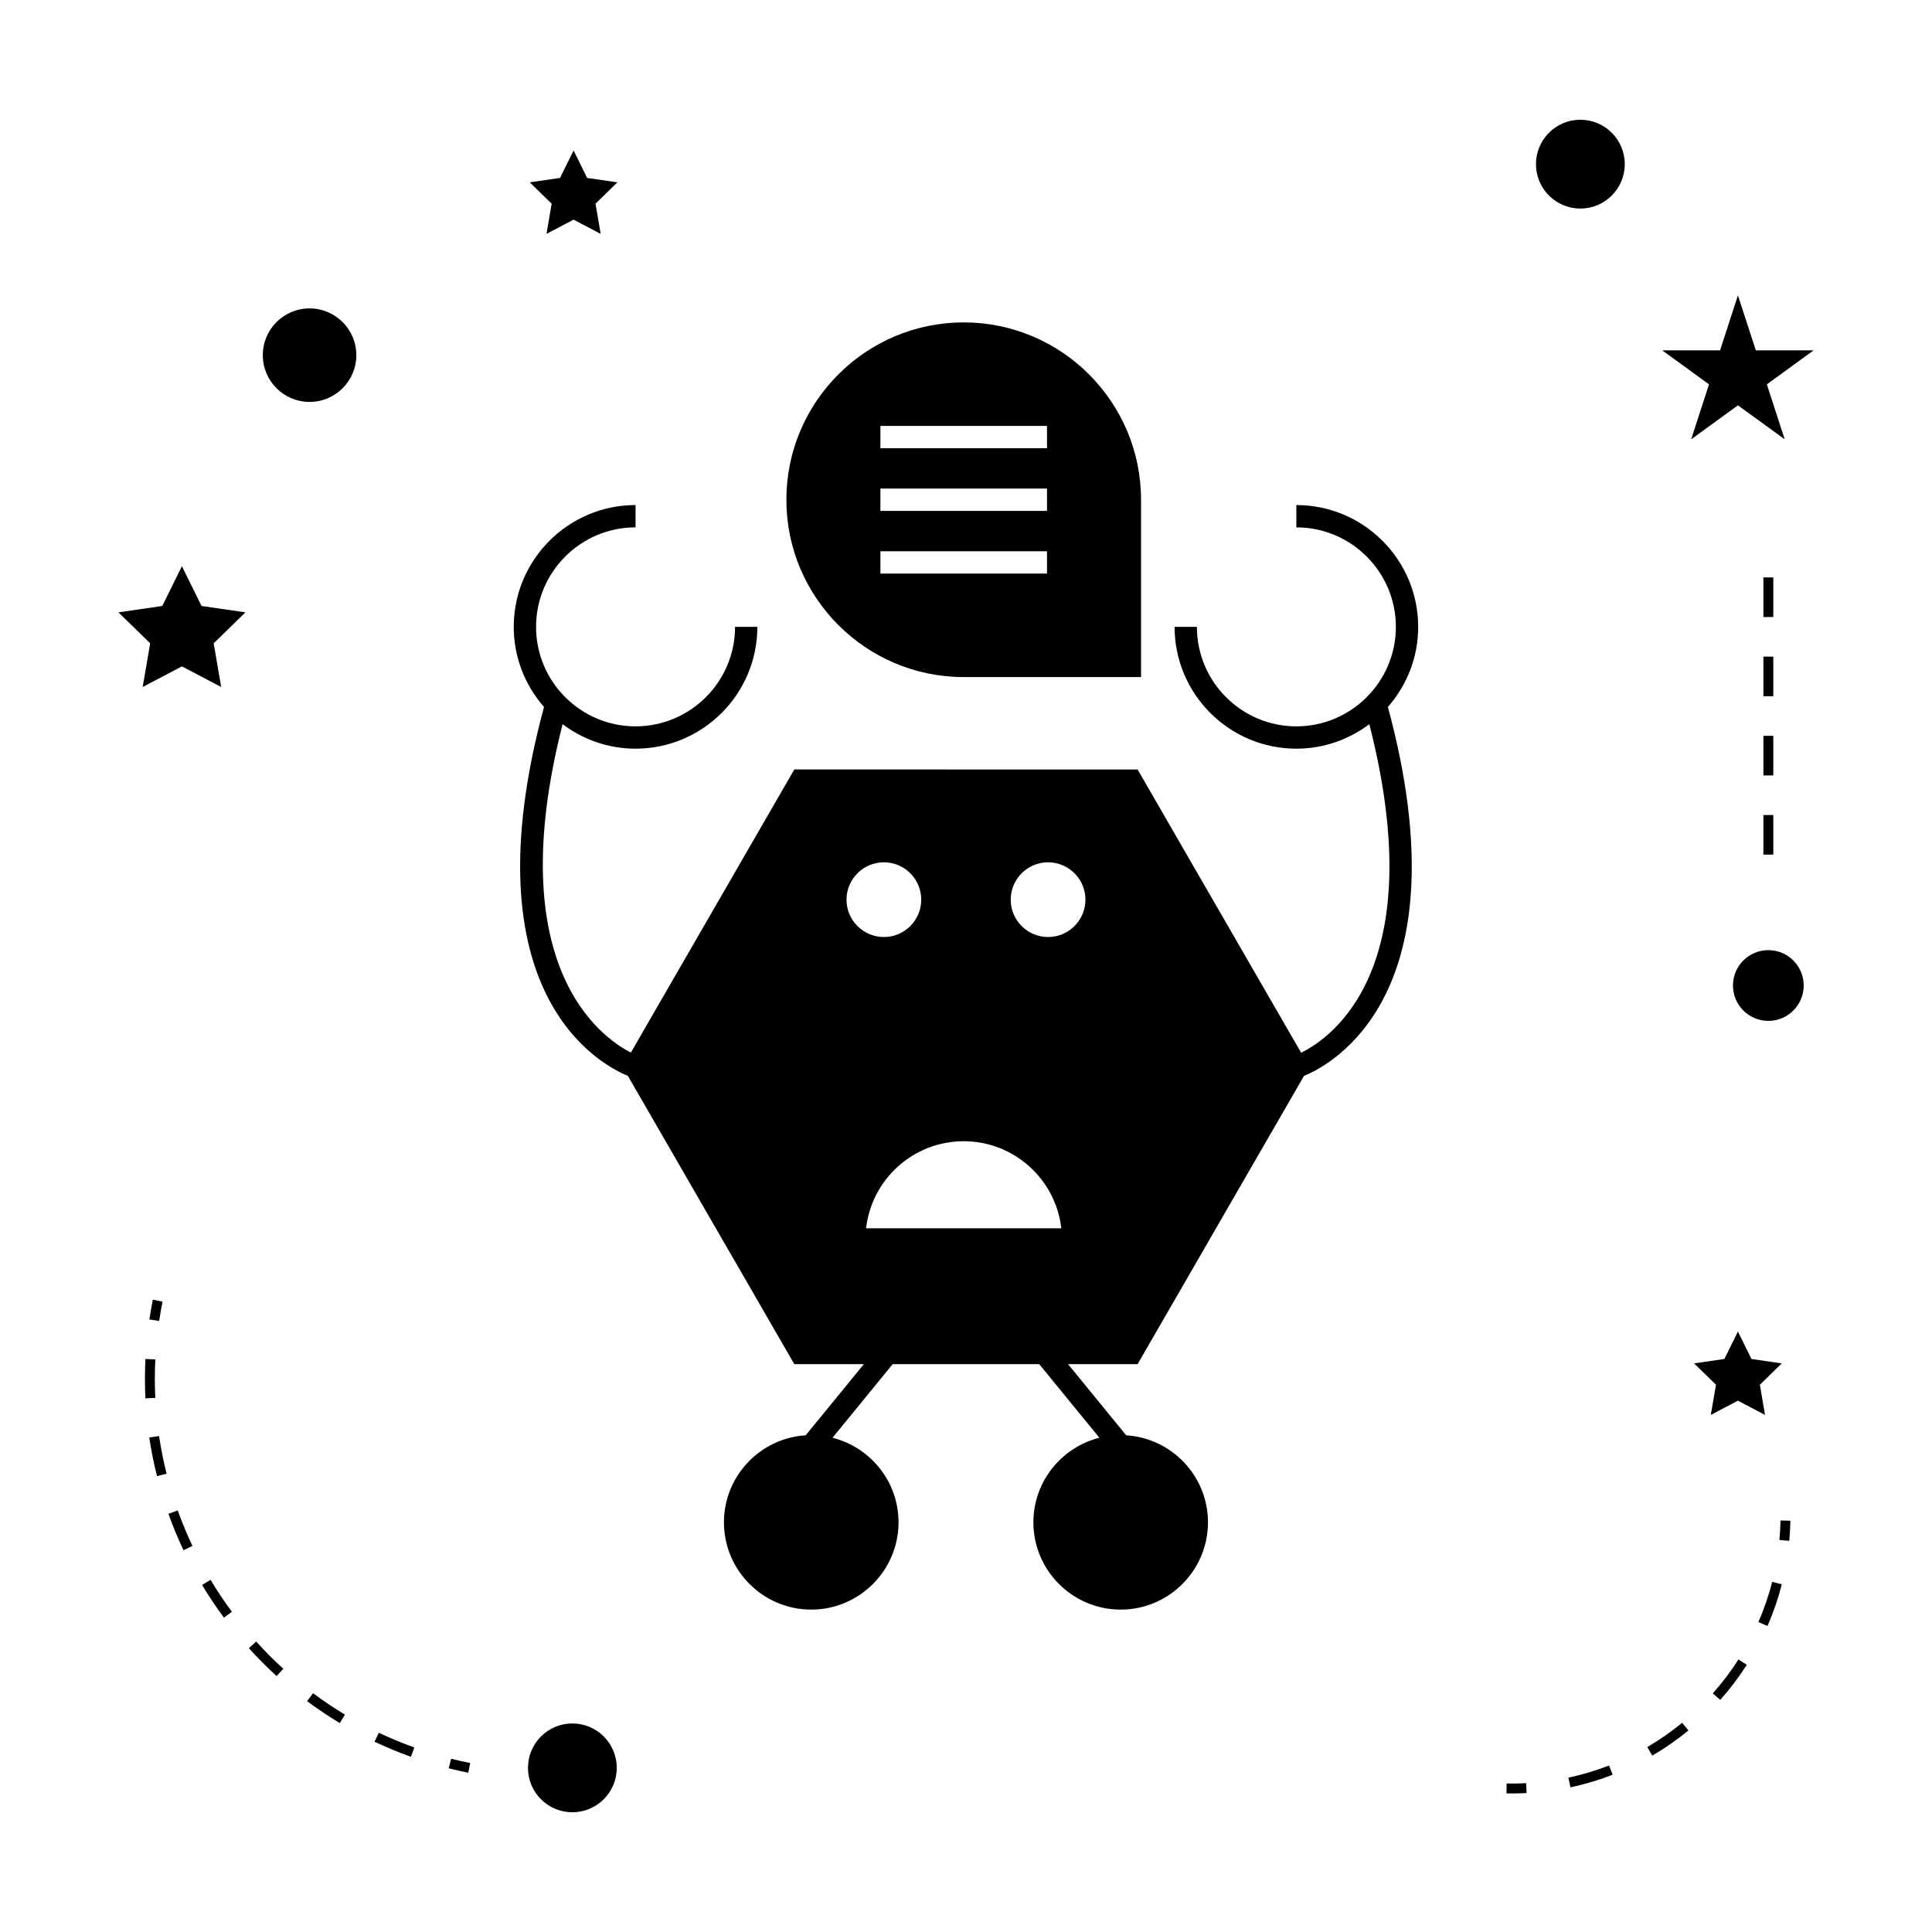 <?xml version="1.0" encoding="UTF-8"?>
<!-- Uploaded to: ICON Repo, www.svgrepo.com, Generator: ICON Repo Mixer Tools -->
<svg fill="#000000" width="800px" height="800px" version="1.1" viewBox="144 144 512 512" xmlns="http://www.w3.org/2000/svg">
 <g>
  <path d="m307.45 612.5c0 6.5-5.269 11.766-11.766 11.766-6.5 0-11.766-5.266-11.766-11.766 0-6.496 5.266-11.766 11.766-11.766 6.496 0 11.766 5.269 11.766 11.766"/>
  <path d="m192.21 294.05-5.203 10.539-11.625 1.691 8.418 8.199-1.988 11.586 10.398-5.469 10.402 5.469-1.984-11.586 8.414-8.199-11.637-1.691z"/>
  <path d="m288.82 205.98 7.191-3.773 7.172 3.773-1.367-8 5.801-5.66-8.023-1.168-3.582-7.273-3.598 7.273-8.027 1.168 5.809 5.66z"/>
  <path d="m592.95 505.31 5.805 5.664-1.371 7.992 7.18-3.773 7.184 3.773-1.367-7.992 5.801-5.664-8.027-1.168-3.59-7.273-3.586 7.273z"/>
  <path d="m604.57 222.27-4.734 14.574h-15.324l12.395 9.012-4.731 14.566 12.395-9.004 12.395 9.004-4.734-14.566 12.398-9.012h-15.32z"/>
  <path d="m574.58 187.5c0 6.5-5.266 11.766-11.766 11.766-6.496 0-11.766-5.266-11.766-11.766 0-6.496 5.269-11.766 11.766-11.766 6.5 0 11.766 5.269 11.766 11.766"/>
  <path d="m622 405.17c0 5.176-4.195 9.375-9.371 9.375-5.176 0-9.375-4.199-9.375-9.375s4.199-9.371 9.375-9.371c5.176 0 9.371 4.195 9.371 9.371"/>
  <path d="m238.43 238.12c0 6.84-5.551 12.391-12.391 12.391-6.844 0-12.391-5.551-12.391-12.391 0-6.844 5.547-12.391 12.391-12.391 6.84 0 12.391 5.547 12.391 12.391"/>
  <path d="m262.91 612.62c1.711 0.438 3.438 0.82 5.184 1.172l0.516-2.57c-1.699-0.34-3.391-0.723-5.059-1.141z"/>
  <path d="m183.56 524.95c0.508 3.426 1.195 6.871 2.043 10.234l2.539-0.641c-0.82-3.281-1.492-6.641-1.988-9.977z"/>
  <path d="m243.26 605.57c3.133 1.484 6.383 2.832 9.652 4.004l0.883-2.473c-3.184-1.141-6.352-2.457-9.41-3.906z"/>
  <path d="m182.41 509.43c0 1.723 0.043 3.438 0.125 5.144l2.617-0.125c-0.082-1.664-0.121-3.336-0.121-5.016 0-1.715 0.047-3.438 0.133-5.168l-2.625-0.125c-0.082 1.762-0.129 3.531-0.129 5.289z"/>
  <path d="m219.08 586.24c-2.516-2.281-4.93-4.707-7.184-7.215l-1.945 1.758c2.312 2.57 4.797 5.059 7.363 7.398z"/>
  <path d="m195 553.69c-1.449-3.07-2.762-6.234-3.894-9.406l-2.473 0.887c1.156 3.25 2.504 6.496 3.996 9.645z"/>
  <path d="m199.8 562.67-2.246 1.348c1.777 2.977 3.731 5.898 5.793 8.684l2.109-1.559c-2.016-2.723-3.914-5.57-5.656-8.473z"/>
  <path d="m235.41 598.39c-2.891-1.738-5.742-3.648-8.453-5.672l-1.57 2.106c2.785 2.078 5.711 4.035 8.668 5.816z"/>
  <path d="m183.59 493.67 2.594 0.383c0.25-1.699 0.551-3.402 0.891-5.106l-2.57-0.516c-0.352 1.746-0.656 3.488-0.914 5.238z"/>
  <path d="m618.48 547-2.625-0.051c-0.043 1.73-0.133 3.449-0.289 5.148l2.613 0.242c0.156-1.766 0.258-3.539 0.301-5.34z"/>
  <path d="m599.88 594.5c2.582-2.914 4.949-6.047 7.043-9.305l-2.215-1.418c-2.012 3.144-4.293 6.168-6.797 8.973z"/>
  <path d="m589.79 600.56c-2.902 2.379-6.008 4.539-9.238 6.43l1.324 2.266c3.352-1.957 6.57-4.199 9.578-6.664z"/>
  <path d="m610 573.86 2.41 1.043c1.547-3.562 2.824-7.277 3.789-11.043l-2.539-0.652c-0.941 3.637-2.168 7.215-3.66 10.652z"/>
  <path d="m570.42 611.88c-3.5 1.355-7.125 2.434-10.785 3.219l0.547 2.566c3.793-0.809 7.551-1.93 11.184-3.336z"/>
  <path d="m543.28 616.64-0.051 2.625c0.508 0.012 1.008 0.016 1.512 0.016 1.281 0 2.562-0.031 3.832-0.102l-0.133-2.617c-1.715 0.09-3.426 0.125-5.16 0.078z"/>
  <path d="m611.32 339h2.625v10.496h-2.625z"/>
  <path d="m611.32 297.02h2.625v10.496h-2.625z"/>
  <path d="m611.32 359.99h2.625v10.496h-2.625z"/>
  <path d="m611.32 318.01h2.625v10.496h-2.625z"/>
  <path d="m310.39 429.11 44.109 76.406h18.426l-15.406 18.852c-12.07 0.762-21.664 10.801-21.664 23.059 0 12.758 10.375 23.133 23.129 23.133 12.754 0 23.137-10.379 23.137-23.133 0-10.805-7.461-19.879-17.492-22.41l15.938-19.5h38.848l15.934 19.5c-10.027 2.531-17.488 11.602-17.488 22.41 0 12.758 10.379 23.133 23.133 23.133s23.133-10.379 23.133-23.133c0-12.258-9.594-22.297-21.676-23.059l-15.398-18.852h18.422l44.109-76.406c7.07-2.867 42.844-21.496 22.227-97.754 4.977-5.684 8.023-13.098 8.023-21.227 0-17.801-14.484-32.285-32.285-32.285v5.914c14.543 0 26.371 11.828 26.371 26.367 0 14.535-11.836 26.367-26.371 26.367-14.535 0-26.359-11.828-26.359-26.367h-5.914c0 17.801 14.48 32.281 32.273 32.281 7.258 0 13.938-2.434 19.34-6.492 16.535 64.691-9.977 83.094-18.074 87.07l-43.34-75.062-90.973-0.004-43.316 75.027c-7.93-4.047-34.473-22.855-18.09-87.031 5.391 4.051 12.074 6.492 19.332 6.492 17.801 0 32.281-14.484 32.281-32.281h-5.914c0 14.535-11.828 26.367-26.367 26.367-14.535 0-26.367-11.828-26.367-26.367 0-14.543 11.828-26.367 26.367-26.367v-5.914c-17.801 0-32.281 14.484-32.281 32.285 0 8.129 3.043 15.543 8.023 21.227-20.629 76.262 15.152 94.887 22.223 97.754zm111.36-56.59c5.457 0 9.902 4.441 9.902 9.902 0 5.457-4.445 9.902-9.902 9.902-5.465 0-9.902-4.445-9.902-9.902 0-5.461 4.434-9.902 9.902-9.902zm3.504 96.988h-51.734c1.477-12.969 12.516-23.07 25.867-23.07 13.355 0 24.395 10.102 25.867 23.07zm-47.02-96.988c5.465 0 9.902 4.441 9.902 9.902 0 5.457-4.441 9.902-9.902 9.902-5.457 0-9.902-4.445-9.902-9.902 0.004-5.461 4.441-9.902 9.902-9.902z"/>
  <path d="m399.39 323.43h46.996v-46.996c0-25.914-21.086-46.996-46.996-46.996-25.91 0-46.992 21.082-46.992 46.996 0 25.914 21.078 46.996 46.992 46.996zm-22.074-66.559h44.152v5.914h-44.152zm0 16.609h44.152v5.914h-44.152zm0 16.605h44.152v5.914h-44.152z"/>
 </g>
</svg>